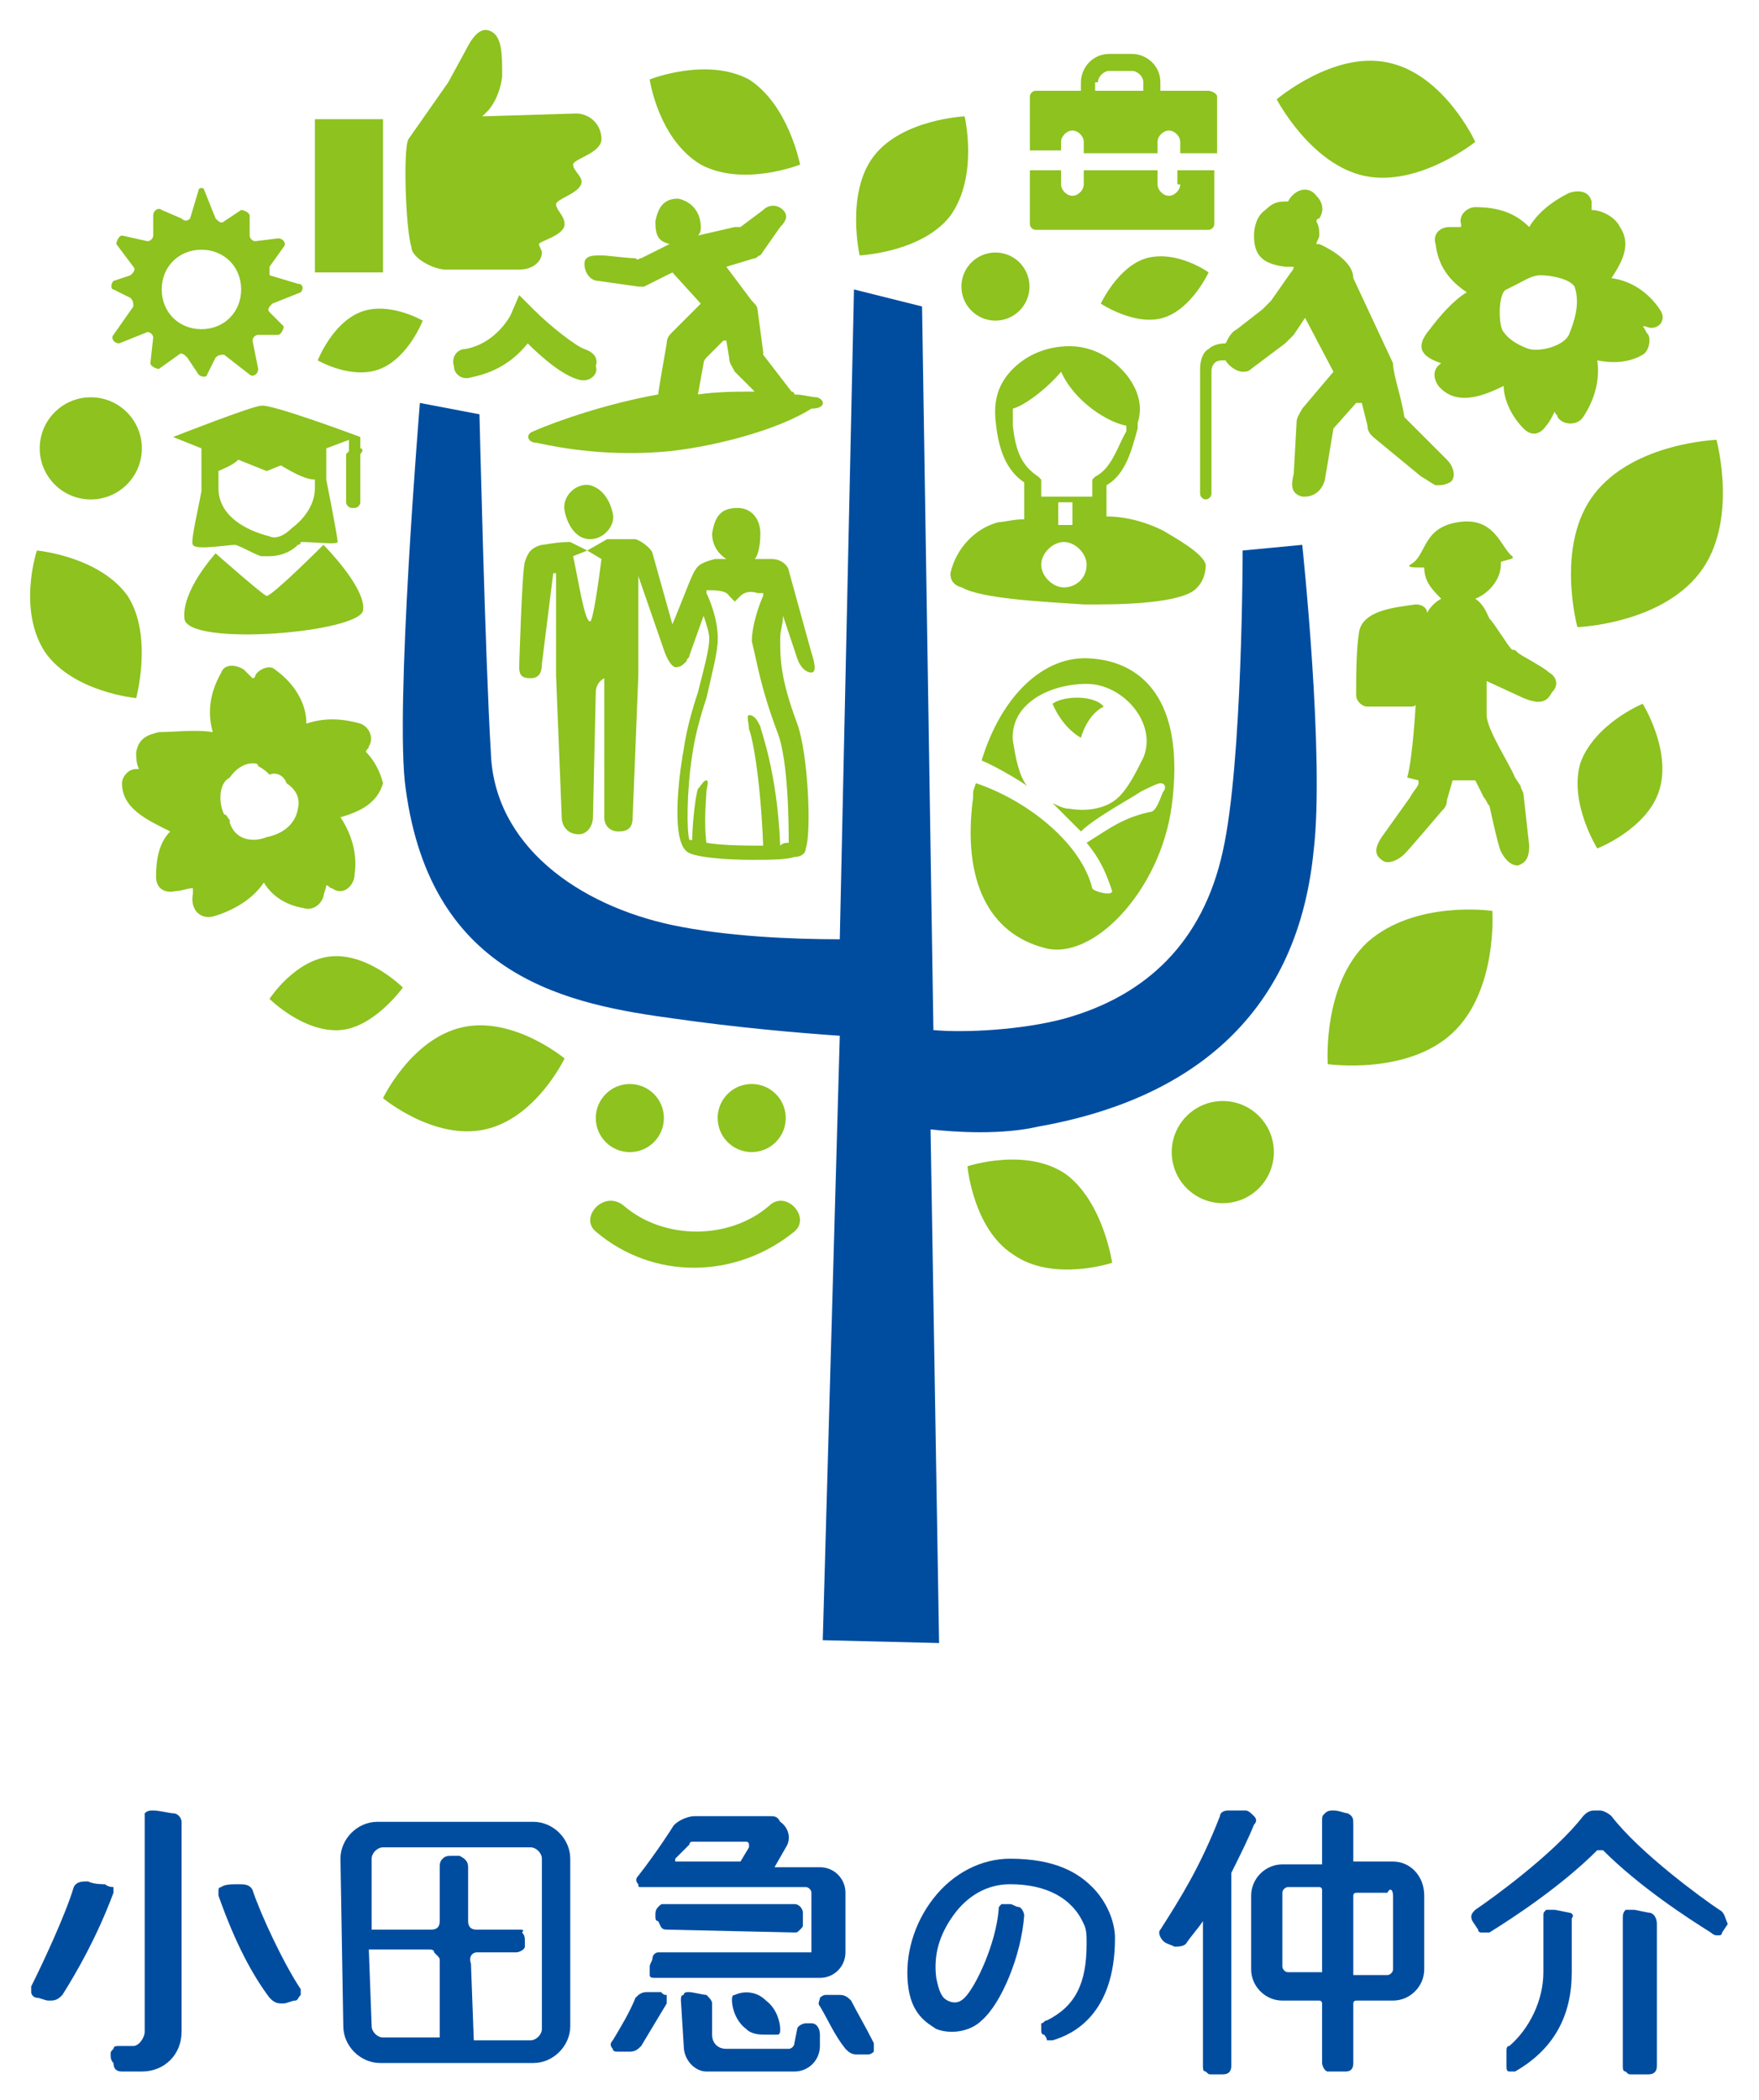 <?xml version="1.0" encoding="utf-8"?>
<!-- Generator: Adobe Illustrator 25.2.1, SVG Export Plug-In . SVG Version: 6.00 Build 0)  -->
<svg version="1.1" id="レイヤー_1" xmlns="http://www.w3.org/2000/svg" xmlns:xlink="http://www.w3.org/1999/xlink" x="0px"
	 y="0px" viewBox="0 0 62 74" style="enable-background:new 0 0 62 74;" xml:space="preserve">
<style type="text/css">
	.st0{fill:#8DC21F;}
	.st1{fill:#004DA0;}
</style>
<g>
	<g>
		<g>
			<g>
				<g>
					<g>
						<g>
							<g>
								<g>
									<path class="st0" d="M58.5,10.9c-0.4-0.6-1-1-1.7-1.1c0.4-0.6,0.7-1.2,0.3-1.8c-0.2-0.4-0.7-0.6-1-0.6c0-0.1,0-0.2,0-0.3
										c-0.1-0.4-0.5-0.4-0.8-0.3c-0.6,0.3-1.1,0.7-1.4,1.2c-0.5-0.5-1.1-0.7-1.9-0.7c-0.3,0-0.6,0.3-0.5,0.6c0,0,0,0.1,0,0.1
										c-0.1,0-0.2,0-0.4,0c-0.4,0-0.6,0.3-0.5,0.6c0.1,0.8,0.5,1.3,1.1,1.7c-0.5,0.3-1,0.9-1.3,1.3c-0.6,0.7-0.2,1,0.4,1.2
										c0,0,0,0,0,0c-0.3,0.2-0.3,0.5-0.1,0.8c0.6,0.7,1.5,0.4,2.3,0c0,0.5,0.3,1.1,0.7,1.5c0.3,0.3,0.6,0.2,0.8-0.1
										c0.1-0.1,0.2-0.3,0.3-0.5c0,0.1,0.1,0.1,0.1,0.2c0.2,0.3,0.7,0.3,0.9,0c0.4-0.6,0.6-1.3,0.5-2c0.5,0.1,1.1,0.1,1.6-0.2
										c0.2-0.1,0.3-0.5,0.2-0.7c-0.1-0.1-0.1-0.2-0.2-0.3c0,0,0.1,0,0.1,0C58.4,11.7,58.8,11.3,58.5,10.9z M55.3,11.8
										c-0.2,0.4-1,0.6-1.4,0.5c-0.3-0.1-0.7-0.3-0.9-0.6c-0.2-0.2-0.2-1.4,0.1-1.5c0,0,0.4-0.2,0.4-0.2c0.2-0.1,0.5-0.3,0.8-0.3
										c0.3,0,1,0.1,1.2,0.4C55.7,10.7,55.5,11.3,55.3,11.8z"/>
									<path class="st0" d="M12.9,26.5c0-0.1,0.1-0.1,0.1-0.2c0.2-0.3,0-0.7-0.3-0.8c-0.7-0.2-1.3-0.2-1.9,0
										c0-0.7-0.4-1.4-1.1-1.9c-0.2-0.2-0.6,0-0.7,0.2c0,0,0,0.1-0.1,0.1c-0.1-0.1-0.2-0.2-0.3-0.3c-0.3-0.2-0.7-0.2-0.8,0.1
										c-0.4,0.7-0.5,1.4-0.3,2.1c-0.6-0.1-1.4,0-1.9,0c-0.4,0.1-0.7,0.2-0.8,0.7c0,0.2,0,0.4,0.1,0.6c0,0,0,0-0.1,0
										c-0.3,0-0.5,0.3-0.5,0.5c0,0.9,0.9,1.3,1.7,1.7c-0.4,0.4-0.5,1-0.5,1.6c0,0.4,0.3,0.6,0.7,0.5c0.2,0,0.4-0.1,0.6-0.1
										c0,0.1,0,0.2,0,0.2C6.7,32,7,32.4,7.5,32.3c0.7-0.2,1.4-0.6,1.8-1.2c0.3,0.5,0.8,0.8,1.4,0.9c0.3,0.1,0.6-0.1,0.7-0.4
										c0-0.1,0.1-0.3,0.1-0.4c0.1,0,0.1,0.1,0.2,0.1c0.4,0.3,0.8-0.1,0.8-0.5c0.1-0.7-0.1-1.4-0.5-2c0.7-0.2,1.3-0.5,1.5-1.2
										C13.4,27.2,13.2,26.8,12.9,26.5z M10.5,28.5c-0.1,0.6-0.6,0.9-1.1,1c-0.5,0.2-1.1,0.1-1.3-0.5c0,0,0-0.1,0-0.1
										C8,28.8,8,28.7,7.9,28.7c-0.2-0.4-0.2-1.1,0.2-1.3c0.2-0.3,0.5-0.5,0.8-0.5c0,0,0,0,0,0c0.1,0,0.2,0,0.2,0.1
										c0.2,0.1,0.3,0.2,0.4,0.3c0.2-0.1,0.5,0,0.6,0.3C10.4,27.8,10.6,28.1,10.5,28.5z"/>
									<path class="st1" d="M45.9,19.2l-2.1,0.2c0,0,0,7.5-0.7,10.6c-0.7,3.2-2.7,5.1-5.6,5.9c-1.5,0.4-3.5,0.5-4.6,0.4l-0.4-25.5
										l-2.4-0.6l-0.5,22.9c-1.7,0-4-0.1-5.9-0.5c-3.3-0.7-6.3-2.8-6.4-6.1c-0.2-3.3-0.4-11.9-0.4-11.9l-2.1-0.4
										c0,0-0.9,10.9-0.5,13.6c0.9,6.7,5.8,7.6,9.5,8.1c2.1,0.3,4.3,0.5,5.8,0.6L29,57.8l4.1,0.1l-0.3-18.1
										c0.9,0.1,2.5,0.2,3.8-0.1c5.1-0.9,9.1-3.7,9.7-9.7C46.7,26.7,45.9,19.2,45.9,19.2z"/>
									<path class="st0" d="M26.4,2.8c-1.5-0.8-3.5,0-3.5,0s0.3,2.1,1.8,3c1.5,0.8,3.5,0,3.5,0S27.8,3.7,26.4,2.8z"/>
									<g>
										<path class="st0" d="M40.4,9.1c-1,0.3-1.6,1.6-1.6,1.6s1.2,0.8,2.2,0.5c1-0.3,1.6-1.6,1.6-1.6S41.5,8.8,40.4,9.1z"/>
										<path class="st0" d="M12.7,11c-1,0.4-1.5,1.7-1.5,1.7s1.2,0.7,2.2,0.3c1-0.4,1.5-1.7,1.5-1.7S13.7,10.6,12.7,11z"/>
										<path class="st0" d="M34,4.1c0,0-2.2,0.1-3.2,1.4s-0.5,3.5-0.5,3.5s2.2-0.1,3.2-1.4C34.5,6.2,34,4.1,34,4.1z"/>
									</g>
									<g>
										<path class="st0" d="M14.2,34.8c0,0-1.2-1.2-2.5-1.1s-2.2,1.5-2.2,1.5s1.2,1.2,2.5,1.1C13.2,36.2,14.2,34.8,14.2,34.8z"/>
										<path class="st0" d="M16.3,36.2c-1.8,0.4-2.8,2.5-2.8,2.5s1.8,1.5,3.6,1.1c1.8-0.4,2.8-2.5,2.8-2.5S18.1,35.8,16.3,36.2z"
											/>
									</g>
									<path class="st0" d="M48.9,2.2C47,1.8,45,3.5,45,3.5s1.2,2.3,3.1,2.7c1.9,0.4,3.9-1.2,3.9-1.2S50.9,2.6,48.9,2.2z"/>
									<g>
										<path class="st0" d="M4.5,21c-1-1.4-3.2-1.6-3.2-1.6S0.6,21.5,1.6,23c1,1.4,3.2,1.6,3.2,1.6S5.4,22.4,4.5,21z"/>
										<circle class="st0" cx="3.2" cy="15.8" r="1.8"/>
									</g>
									<g>
										<path class="st0" d="M55.7,26.9c-0.4,1.4,0.6,3,0.6,3s1.8-0.7,2.2-2.1c0.4-1.4-0.6-3-0.6-3S56.2,25.5,55.7,26.9z"/>
										<path class="st0" d="M48.2,33.2c-1.6,1.5-1.4,4.3-1.4,4.3s2.8,0.4,4.4-1.1c1.6-1.5,1.4-4.3,1.4-4.3S49.9,31.7,48.2,33.2z"
											/>
										<path class="st0" d="M37.6,41.4c-1.4-1-3.5-0.3-3.5-0.3s0.2,2.2,1.6,3.1c1.4,1,3.5,0.3,3.5,0.3S38.9,42.4,37.6,41.4z"/>
										<path class="st0" d="M60.5,15.5c0,0-2.9,0.1-4.3,1.9c-1.4,1.8-0.6,4.7-0.6,4.7s2.9-0.1,4.3-1.9
											C61.3,18.4,60.5,15.5,60.5,15.5z"/>
										<circle class="st0" cx="43.1" cy="40.6" r="1.8"/>
									</g>
									<g>
										<path class="st0" d="M21,43.4c2,1.7,4.9,1.7,7,0c0.6-0.5-0.3-1.5-0.9-0.9c-1.4,1.2-3.7,1.2-5.1,0
											C21.3,41.9,20.4,42.9,21,43.4L21,43.4z"/>
										<g>
											<circle class="st0" cx="22.2" cy="39.4" r="1.2"/>
											
												<ellipse transform="matrix(0.987 -0.16 0.16 0.987 -5.964 4.751)" class="st0" cx="26.5" cy="39.4" rx="1.2" ry="1.2"/>
											
												<ellipse transform="matrix(0.987 -0.16 0.16 0.987 -1.173 5.746)" class="st0" cx="35.1" cy="10.1" rx="1.2" ry="1.2"/>
										</g>
									</g>
									<g>
										<path class="st0" d="M7.6,19.5c0,0,1.7,1.5,1.8,1.5c0.2,0,2-1.8,2-1.8s1.5,1.5,1.4,2.3c-0.1,0.8-6.2,1.3-6.3,0.3
											S7.6,19.5,7.6,19.5z"/>
										<path class="st0" d="M12.7,15.8l0-0.4c0,0-3.2-1.2-3.5-1.1c-0.3,0-3.1,1.1-3.1,1.1l1,0.4v1.5c-0.1,0.6-0.4,1.8-0.3,1.9
											c0.1,0.2,1.2,0,1.5,0c0.3,0.1,0.6,0.3,0.9,0.4c0.1,0,0.2,0,0.3,0c0.3,0,0.7-0.1,1-0.4c0,0,0.1,0,0.1-0.1
											c0.5,0,1.3,0.1,1.3,0c0-0.2-0.4-2.2-0.4-2.2v-1.1l0.8-0.3v0.4c0,0-0.1,0.1-0.1,0.1v1.7c0,0.1,0.1,0.2,0.2,0.2h0.1
											c0.1,0,0.2-0.1,0.2-0.2v-1.7C12.8,15.9,12.8,15.8,12.7,15.8z M11.1,17.2c0,0.6-0.4,1.1-0.8,1.4C10,18.9,9.7,19,9.5,18.9
											c-0.8-0.2-1.8-0.7-1.8-1.7v-0.6c0.2-0.1,0.5-0.2,0.7-0.4l1,0.4l0.5-0.2c0.5,0.3,0.9,0.5,1.2,0.5c0,0,0,0,0,0V17.2z"/>
									</g>
									<path class="st0" d="M28.8,14c-0.2,0-0.5-0.1-0.8-0.1c0,0,0-0.1-0.1-0.1l-1-1.3c0,0,0-0.1,0-0.1l-0.2-1.5
										c0-0.1-0.1-0.2-0.2-0.3l-0.9-1.2l1-0.3c0.1,0,0.1-0.1,0.2-0.1L27.5,8c0.2-0.2,0.3-0.4,0.1-0.6c-0.2-0.2-0.5-0.2-0.7,0
										l-0.8,0.6C26,8,26,8,25.9,8l-1.3,0.3c0.1-0.1,0.1-0.2,0.1-0.3c0-0.5-0.3-0.9-0.8-1c-0.5,0-0.7,0.3-0.8,0.8
										c0,0.5,0.1,0.7,0.5,0.8l-1,0.5c-0.1,0-0.1,0.1-0.2,0c-0.3,0-1-0.1-1.2-0.1c-0.3,0-0.6,0-0.6,0.3c0,0.3,0.2,0.6,0.5,0.6
										l1.4,0.2c0.1,0,0.2,0,0.2,0l1-0.5l1,1.1l-1,1c-0.1,0.1-0.2,0.2-0.2,0.4c0,0-0.3,1.7-0.3,1.8c-1.7,0.3-3.5,0.9-4.4,1.3
										c-0.3,0.1-0.2,0.4,0.1,0.4c0.9,0.2,2.6,0.5,4.7,0.3c1.8-0.2,3.9-0.8,5-1.5C29.1,14.4,29.1,14.1,28.8,14z M24.6,13.9
										C24.5,13.9,24.5,13.9,24.6,13.9l0.2-1.1c0-0.1,0.1-0.2,0.1-0.2l0.6-0.6c0,0,0.1,0,0.1,0l0,0l0.1,0.6c0,0.2,0.1,0.3,0.2,0.5
										l0.7,0.7C26,13.8,25.3,13.8,24.6,13.9z"/>
									<path class="st0" d="M20.6,13.4c0,0-0.1,0-0.1,0c-0.6-0.1-1.4-0.8-1.9-1.3c-0.4,0.5-1,1-2,1.2c-0.3,0.1-0.6-0.1-0.6-0.4
										c-0.1-0.3,0.1-0.6,0.4-0.6c1.1-0.2,1.6-1.2,1.6-1.2l0.3-0.7l0.5,0.5c0.6,0.6,1.5,1.3,1.8,1.4c0.3,0.1,0.5,0.3,0.4,0.6
										C21.1,13.2,20.8,13.4,20.6,13.4z"/>
									<g>
										<path class="st0" d="M20.8,19c0.5,0,0.9-0.5,0.8-0.9c-0.1-0.5-0.4-0.9-0.8-1c-0.5-0.1-1,0.4-0.9,0.9
											C20,18.5,20.3,19,20.8,19z"/>
										<path class="st0" d="M28.6,23l-0.8-2.9c0-0.1-0.2-0.4-0.6-0.4c-0.1,0-0.3,0-0.6,0c0.1-0.1,0.2-0.4,0.2-0.9
											c0-0.5-0.3-0.9-0.8-0.9c-0.6,0-0.8,0.3-0.9,0.9c0,0.4,0.2,0.7,0.5,0.9c-0.2,0-0.4,0-0.4,0c-0.4,0.1-0.6,0.2-0.7,0.4
											c-0.1,0.1-0.5,1.2-0.8,1.9l-0.7-2.5c0-0.1-0.3-0.4-0.6-0.5c-0.1,0-0.4,0-1,0c0,0,0,0,0,0l-0.7,0.4l0.5,0.3
											c-0.1,0.8-0.3,2.2-0.4,2.2c-0.2,0-0.4-1.4-0.6-2.3l0.5-0.2l-0.6-0.3l0,0c0,0,0,0,0,0c-0.5,0-0.9,0.1-1,0.1
											c-0.4,0.1-0.5,0.3-0.6,0.6c-0.1,0.3-0.2,3.7-0.2,3.7c0,0.3,0.1,0.4,0.4,0.4c0.3,0,0.4-0.2,0.4-0.5l0.4-3.2l0.1,0v3.6
											l0.2,5c0,0.3,0.2,0.6,0.6,0.6c0.3,0,0.5-0.3,0.5-0.6l0.1-4.4c0-0.2,0.1-0.4,0.3-0.5l0,4.9c0,0.3,0.2,0.5,0.5,0.5
											c0.3,0,0.5-0.1,0.5-0.5l0.2-5v-3.5l0.9,2.6c0.1,0.3,0.3,0.7,0.5,0.6c0.1,0,0.2-0.1,0.3-0.2c0-0.1,0.1-0.1,0.1-0.2l0.5-1.4
											c0.1,0.3,0.2,0.6,0.2,0.8c0,0.4-0.2,1.1-0.4,1.9c-0.2,0.6-0.4,1.3-0.5,2c-0.1,0.5-0.5,3.1,0.1,3.6
											c0.2,0.2,1.3,0.3,2.3,0.3c0.6,0,1.2,0,1.5-0.1c0.2,0,0.4-0.1,0.4-0.3c0.2-0.5,0.1-3.3-0.3-4.4c-0.6-1.6-0.6-2.3-0.6-3
											c0-0.3,0.1-0.5,0.1-0.8l0.5,1.5c0.1,0.3,0.3,0.5,0.5,0.5S28.7,23.3,28.6,23z M27.4,25.8c0.4,1,0.4,3.4,0.4,3.9
											c-0.1,0-0.2,0-0.3,0.1c-0.1-2.6-0.7-4.1-0.7-4.2c-0.1-0.2-0.2-0.4-0.4-0.4c-0.1,0,0,0.3,0,0.5c0.1,0.2,0.4,1.6,0.5,4.1
											c-0.6,0-1.4,0-2-0.1c-0.1-0.7,0-1.7,0-1.8c0-0.1,0.1-0.4,0-0.4c-0.1,0-0.2,0.2-0.3,0.3c-0.1,0.3-0.2,1.3-0.2,1.8
											c0,0-0.1,0-0.1,0c-0.1-0.3-0.1-1.7,0.1-3c0.1-0.7,0.3-1.4,0.5-2c0.2-0.9,0.4-1.6,0.4-2.1c0-0.7-0.3-1.4-0.4-1.6l0-0.1
											c0,0,0.1,0,0.1,0c0.2,0,0.6,0,0.7,0.2l0.2,0.2l0.2-0.2c0.1-0.1,0.3-0.2,0.6-0.1c0.1,0,0.2,0,0.2,0l0,0.1
											c-0.1,0.2-0.4,1-0.4,1.6C26.7,23.4,26.8,24.2,27.4,25.8z"/>
									</g>
									<path class="st0" d="M14.4,4.9l1.4-2l0.6-1.1c0.2-0.4,0.5-0.9,0.9-0.7c0.4,0.2,0.4,0.8,0.4,1.6c-0.1,0.8-0.5,1.2-0.5,1.2
										L17,4.1L20.3,4c0,0,0,0,0,0c0.5,0,0.9,0.4,0.9,0.9c0,0.5-1,0.7-1,0.9c0,0.2,0.3,0.4,0.3,0.6c0,0.4-0.9,0.6-0.9,0.8
										s0.3,0.4,0.3,0.7c0,0.4-0.9,0.6-0.9,0.7c0,0.1,0.1,0.2,0.1,0.3c0,0.3-0.3,0.6-0.8,0.6c0,0-2.6,0-2.6,0
										c-0.4,0-1.2-0.4-1.2-0.8C14.3,8.1,14.2,5.2,14.4,4.9z"/>
									<rect x="11.1" y="4.2" class="st0" width="2.4" height="5.4"/>
								</g>
								<path class="st0" d="M10.5,10l-1-0.3C9.5,9.6,9.5,9.5,9.5,9.4L10,8.7c0.1-0.1,0-0.3-0.2-0.3L9,8.5c-0.1,0-0.2-0.1-0.2-0.2
									V7.6c0-0.1-0.2-0.2-0.3-0.2L7.9,7.8c-0.1,0.1-0.2,0-0.3-0.1l-0.4-1C7.2,6.6,7,6.6,7,6.7l-0.3,1C6.6,7.8,6.5,7.8,6.4,7.7
									L5.7,7.4c-0.1-0.1-0.3,0-0.3,0.2v0.7c0,0.1-0.1,0.2-0.2,0.2L4.3,8.3c-0.1,0-0.2,0.2-0.2,0.3l0.6,0.8c0.1,0.1,0,0.2-0.1,0.3
									L4,9.9c-0.1,0.1-0.1,0.3,0,0.3l0.6,0.3c0.1,0.1,0.1,0.2,0.1,0.3l-0.7,1c-0.1,0.1,0,0.3,0.2,0.3l1-0.4c0.1,0,0.2,0.1,0.2,0.2
									l-0.1,0.9c0,0.1,0.2,0.2,0.3,0.2l0.7-0.5c0.1-0.1,0.2,0,0.3,0.1l0.4,0.6c0.1,0.1,0.3,0.1,0.3,0l0.3-0.6
									c0.1-0.1,0.2-0.1,0.3-0.1l0.9,0.7c0.1,0.1,0.3,0,0.3-0.2l-0.2-1c0-0.1,0.1-0.2,0.2-0.2h0.7c0.1,0,0.2-0.2,0.2-0.3L9.5,11
									c-0.1-0.1,0-0.2,0.1-0.3l1-0.4C10.7,10.2,10.7,10,10.5,10z M7.1,11.6c-0.8,0-1.4-0.6-1.4-1.4c0-0.8,0.6-1.4,1.4-1.4
									s1.4,0.6,1.4,1.4C8.5,11,7.9,11.6,7.1,11.6z"/>
								<path class="st0" d="M51,16.2l-1.5-1.5c-0.1-0.7-0.4-1.5-0.4-1.9l-1.4-3c0-0.7-1.2-1.2-1.2-1.2c0,0-0.1,0-0.1,0
									c0-0.1,0.1-0.2,0.1-0.3c0-0.2,0-0.3-0.1-0.5c0,0,0-0.1,0.1-0.1c0.2-0.3,0.1-0.6-0.1-0.8c-0.3-0.4-0.8-0.2-1,0.2
									c-0.3,0-0.5,0-0.8,0.3c-0.3,0.2-0.4,0.6-0.4,0.9c0,0.7,0.3,1,1.1,1.1c0.1,0,0.2,0,0.3,0c0,0.1-0.1,0.2-0.1,0.2l-0.7,1
									c-0.1,0.1-0.2,0.2-0.3,0.3l-0.9,0.7c-0.2,0.1-0.3,0.3-0.4,0.5c-0.3,0-0.5,0.1-0.6,0.2c-0.2,0.1-0.3,0.4-0.3,0.7
									c0,0.4,0,4.2,0,4.4c0,0.1,0.1,0.2,0.2,0.2c0,0,0,0,0,0c0.1,0,0.2-0.1,0.2-0.2c0-1.1,0-4,0-4.3c0-0.2,0.1-0.3,0.1-0.3
									c0.1-0.1,0.2-0.1,0.4-0.1c0.1,0.2,0.4,0.4,0.6,0.4c0.1,0,0.2,0,0.3-0.1l1.2-0.9c0.1-0.1,0.2-0.2,0.3-0.3l0.4-0.6l1,1.9
									l-1.1,1.3c-0.1,0.2-0.2,0.3-0.2,0.5l-0.1,1.8c-0.1,0.4-0.1,0.7,0.3,0.8c0,0,0.1,0,0.1,0c0.3,0,0.6-0.2,0.7-0.6l0.3-1.8
									l0.8-0.9c0.1,0,0.1,0,0.2,0l0,0l0.2,0.8c0,0.2,0.1,0.3,0.2,0.4l1.7,1.4c0.2,0.1,0.3,0.2,0.5,0.3c0.2,0,0.3,0,0.5-0.1
									C51.3,16.9,51.3,16.5,51,16.2z"/>
								<path class="st0" d="M54.6,23.7c-0.2-0.2-1-0.6-1.1-0.7c-0.1-0.1-0.1-0.1-0.2-0.1c-0.2-0.2-0.6-0.9-0.8-1.1
									c-0.1-0.2-0.2-0.5-0.5-0.7c0.5-0.2,0.9-0.7,0.9-1.2c0,0,0-0.1,0-0.1c0.3-0.1,0.5-0.1,0.4-0.2c-0.4-0.3-0.6-1.4-1.9-1.2
									c-1.3,0.2-1.1,1.2-1.7,1.5c-0.1,0.1,0.1,0.1,0.5,0.1c0,0.5,0.3,0.8,0.6,1.1c-0.2,0.1-0.4,0.3-0.5,0.5c0-0.2-0.2-0.3-0.4-0.3
									c-0.7,0.1-1.9,0.2-2,1c-0.1,0.6-0.1,1.6-0.1,2.2c0,0.2,0.2,0.4,0.4,0.4l1.5,0c0.1,0,0.2,0,0.2-0.1c0,0-0.1,1.9-0.3,2.6
									l0.4,0.1l0,0.1c0,0.1-0.2,0.3-0.3,0.5l-1,1.4c-0.2,0.3-0.3,0.6,0,0.8c0.2,0.2,0.6,0,0.8-0.2c0.2-0.2,1.3-1.5,1.3-1.5
									c0.1-0.1,0.2-0.2,0.2-0.4l0.2-0.7h0.8l0.3,0.6c0.1,0.1,0.1,0.2,0.2,0.3c0,0,0.3,1.4,0.4,1.6c0.1,0.2,0.3,0.5,0.6,0.5
									c0.3-0.1,0.4-0.3,0.4-0.7l-0.2-1.8c0-0.1-0.1-0.2-0.1-0.3l-0.2-0.3c-0.2-0.5-1-1.7-1-2.2V24l1.3,0.6c0.5,0.2,0.8,0.2,1-0.2
									C55,24.1,54.8,23.8,54.6,23.7z"/>
								<g>
									<path class="st0" d="M41.6,6.5c0,0.2-0.2,0.4-0.4,0.4c-0.2,0-0.4-0.2-0.4-0.4V6h-2.6v0.5c0,0.2-0.2,0.4-0.4,0.4
										s-0.4-0.2-0.4-0.4V6h-1.1v1.9c0,0.1,0.1,0.2,0.2,0.2h6.1c0.1,0,0.2-0.1,0.2-0.2V6h-1.3V6.5z"/>
									<path class="st0" d="M42.6,3.2h-1.7V2.9c0-0.6-0.5-1-1-1h-0.8c-0.6,0-1,0.5-1,1v0.3h-1.6c-0.1,0-0.2,0.1-0.2,0.2v1.9h1.1V5
										c0-0.2,0.2-0.4,0.4-0.4s0.4,0.2,0.4,0.4v0.4h2.6V5c0-0.2,0.2-0.4,0.4-0.4c0.2,0,0.4,0.2,0.4,0.4v0.4h1.3V3.4
										C42.9,3.3,42.7,3.2,42.6,3.2z M38.7,2.9c0-0.2,0.2-0.4,0.4-0.4h0.8c0.2,0,0.4,0.2,0.4,0.4v0.3h-1.7V2.9z"/>
								</g>
							</g>
							<g>
								<path class="st0" d="M38.4,23.2c-1.6-0.1-3.1,1.3-3.8,3.6c0.5,0.2,1.5,0.8,1.6,0.9c0,0,0,0,0,0c-0.3-0.4-0.4-1-0.5-1.6
									c-0.1-1.3,1.3-2,2.6-2c1.3,0,2.5,1.4,2,2.6c-0.3,0.6-0.6,1.2-1,1.5c-0.4,0.3-1,0.4-1.6,0.3c-0.2,0-0.4-0.1-0.6-0.2
									c0,0,0,0,0,0c0.2,0.2,0.3,0.3,0.5,0.5c0,0,0,0,0,0c0.2,0.2,0.3,0.3,0.5,0.5c0.5-0.5,2-1.3,2.1-1.4c0.2-0.1,0.6-0.3,0.7-0.3
									c0.2,0,0.2,0.2,0.1,0.3c-0.1,0.2-0.2,0.6-0.4,0.7c-1,0.2-1.5,0.6-2.3,1.1c0.5,0.6,0.7,1.1,0.9,1.7c0,0.2-0.7,0-0.7-0.1
									c-0.4-1.6-2.3-3.1-4.1-3.7c-0.1,0.3-0.1,0.2-0.1,0.5c-0.4,3,0.6,4.8,2.5,5.3c1.7,0.5,4.1-2,4.5-5
									C41.8,24.6,40.2,23.3,38.4,23.2z"/>
								<path class="st0" d="M37.1,24.8c0.4-0.3,1.5-0.3,1.8,0.1c-0.6,0.3-0.8,1.1-0.8,1.1C37.4,25.6,37.1,24.8,37.1,24.8z"/>
							</g>
							<path class="st0" d="M42.5,19.9c-0.1-0.4-1-0.9-1.5-1.2c-0.6-0.3-1.3-0.5-2-0.5l0-0.3l0-0.8c0.7-0.4,0.9-1.3,1.1-2l0-0.2
								c0.2-0.6,0-1.2-0.4-1.7c-0.5-0.6-1.2-1-2-1c-0.8,0-1.5,0.3-2,0.8c-0.5,0.5-0.7,1.1-0.6,1.9c0.1,1,0.4,1.7,1,2.1l0,0.3l0,1
								c-0.4,0-0.7,0.1-0.9,0.1c-0.8,0.2-1.5,0.9-1.7,1.8c0,0.1,0,0.4,0.4,0.5c0.7,0.4,2.8,0.5,4.3,0.6c0.1,0,0.3,0,0.5,0
								c1.3,0,3.1-0.1,3.5-0.6C42.4,20.5,42.5,20.2,42.5,19.9z M37.5,20.7c-0.4,0-0.8-0.4-0.8-0.8c0-0.4,0.4-0.8,0.8-0.8
								c0.4,0,0.8,0.4,0.8,0.8C38.3,20.4,37.9,20.7,37.5,20.7z M37.3,18.5l0-0.8l0.5,0l0,0.8L37.3,18.5z M38.6,16.8l-0.1,0.1l0,0.6
								l-0.9,0l-0.9,0l0-0.6l-0.1-0.1c-0.6-0.4-0.8-0.9-0.9-1.8c0-0.2,0-0.4,0-0.6c0.4-0.1,1.2-0.7,1.7-1.3c0.5,1.1,1.7,1.8,2.3,1.9
								c0,0,0,0,0,0l0,0.2C39.4,15.7,39.2,16.5,38.6,16.8z"/>
						</g>
					</g>
				</g>
			</g>
			<g>
				<path class="st1" d="M25.9,70.3L25.9,70.3c-0.1,0-0.1,0.1-0.1,0.2c0,0.2,0.1,0.7,0.5,1c0.2,0.2,0.5,0.2,0.7,0.2
					c0.2,0,0.3,0,0.4,0c0.1,0,0.1-0.1,0.1-0.2c0-0.2-0.1-0.7-0.5-1C26.6,70.1,26.1,70.2,25.9,70.3z"/>
				<path class="st1" d="M6.1,63.9c-0.1,0-0.5-0.1-0.7-0.1c0,0,0,0,0,0c-0.1,0-0.2,0-0.3,0.1C5.1,64,5.1,64,5.1,64.1l0,7.5
					c0,0.2-0.2,0.5-0.4,0.5l-0.5,0c-0.1,0-0.2,0-0.2,0.1c-0.1,0.1-0.1,0.1-0.1,0.2c0,0.1,0,0.2,0.1,0.3C4,72.9,4.1,73,4.3,73
					c0.2,0,0.4,0,0.7,0c0.8,0,1.4-0.6,1.4-1.4v-7.4C6.4,64.1,6.3,63.9,6.1,63.9z"/>
				<path class="st1" d="M18.8,64.2h-5.5c-0.7,0-1.3,0.6-1.3,1.3l0.1,5.9c0,0.7,0.6,1.3,1.3,1.3h5.4c0.7,0,1.3-0.6,1.3-1.3l0-5.9
					C20.1,64.8,19.5,64.2,18.8,64.2z M16.8,68.8l1.4,0c0.1,0,0.3-0.1,0.3-0.2l0-0.2c0-0.1,0-0.2-0.1-0.3C18.5,68,18.4,68,18.3,68
					h-1.5c-0.2,0-0.3-0.1-0.3-0.3l0-1.9c0-0.2-0.1-0.3-0.3-0.4l-0.3,0c-0.1,0-0.2,0-0.3,0.1c-0.1,0.1-0.1,0.2-0.1,0.3v1.9
					c0,0.2-0.1,0.3-0.3,0.3h-2.1c0,0,0,0,0,0v-2.5c0-0.2,0.2-0.4,0.4-0.4h5.2c0.2,0,0.4,0.2,0.4,0.4l0,6c0,0.2-0.2,0.4-0.4,0.4h-2
					l-0.1-2.7C16.5,68.9,16.7,68.8,16.8,68.8z M15.5,69.1l0,2.7h-2c-0.2,0-0.4-0.2-0.4-0.4l-0.1-2.7l2.1,0c0.1,0,0.2,0,0.2,0.1
					C15.5,69,15.5,69,15.5,69.1z"/>
				<path class="st1" d="M22.6,66.5l5.8,0c0.1,0,0.2,0.1,0.2,0.2l0,2c0,0,0,0.1,0,0.1c0,0-0.1,0-0.1,0h-5.3c-0.1,0-0.2,0.1-0.2,0.2
					c0,0.1-0.1,0.2-0.1,0.3c0,0.1,0,0.2,0,0.3c0,0.1,0.1,0.1,0.2,0.1h5.8c0.5,0,0.9-0.4,0.9-0.9v-2.1c0-0.5-0.4-0.9-0.9-0.9h-1.6
					l0.4-0.7c0.2-0.3,0.1-0.7-0.2-0.9C27.4,64,27.3,64,27.1,64h-2.6c-0.3,0-0.7,0.2-0.8,0.4c0,0-0.5,0.8-1.2,1.7
					c-0.1,0.1-0.1,0.2,0,0.3C22.5,66.5,22.5,66.5,22.6,66.5z M24.3,65L24.3,65c0-0.1,0.1-0.1,0.1-0.1h1.9c0,0,0.1,0,0.1,0.1
					c0,0,0,0.1,0,0.1l-0.3,0.5c0,0,0,0-0.1,0h-2.1c0,0,0,0-0.1,0c0,0,0-0.1,0-0.1L24.3,65z"/>
				<path class="st1" d="M23.5,68l4.5,0.1c0,0,0,0,0,0c0.1,0,0.1,0,0.2-0.1c0.1-0.1,0.1-0.1,0.1-0.2v-0.4c0-0.1-0.1-0.3-0.3-0.3
					h-4.6c-0.1,0-0.1,0-0.2,0.1c-0.1,0.1-0.1,0.2-0.1,0.3c0,0.1,0,0.2,0.1,0.2C23.3,67.9,23.3,68,23.5,68z"/>
				<path class="st1" d="M38.5,66.5c-0.5-0.5-1.3-1-2.9-1c-1,0-2,0.5-2.7,1.4c-0.7,0.9-1,2-0.9,3c0.1,1.1,0.7,1.4,1,1.6
					c0.5,0.2,1.2,0.1,1.6-0.3c0.7-0.6,1.4-2.3,1.5-3.7c0-0.1-0.1-0.3-0.2-0.3c-0.1,0-0.2-0.1-0.3-0.1c0,0-0.2,0-0.3,0
					c-0.1,0.1-0.1,0.1-0.1,0.2c-0.1,1.2-0.8,2.7-1.2,3.1c-0.2,0.2-0.4,0.2-0.6,0.1c-0.2-0.1-0.3-0.3-0.4-0.8
					c-0.1-0.8,0.1-1.5,0.6-2.2c0.5-0.7,1.2-1.1,2-1.1c1.3,0,2.2,0.5,2.6,1.4c0.1,0.2,0.1,0.4,0.1,0.7c0,1.4-0.4,2.2-1.4,2.7
					c-0.1,0-0.1,0.1-0.2,0.1c0,0.1,0,0.2,0,0.2c0,0.1,0,0.2,0.1,0.2c0,0,0.1,0.1,0.1,0.2c0.1,0,0.1,0,0.1,0c0,0,0,0,0.1,0
					c0.7-0.2,2.2-0.9,2.2-3.6C39.3,67.7,39,67,38.5,66.5z"/>
				<path class="st1" d="M49.1,65.6h-1.3c0,0-0.1,0-0.1,0c0,0,0-0.1,0-0.1l0-1.2c0-0.2,0-0.3-0.2-0.4c-0.1,0-0.3-0.1-0.5-0.1
					c-0.1,0-0.2,0-0.3,0.1c-0.1,0.1-0.1,0.1-0.1,0.3l0,1.4c0,0,0,0.1,0,0.1c0,0-0.1,0-0.1,0h-1.3c-0.6,0-1.1,0.5-1.1,1.1v2.6
					c0,0.6,0.5,1.1,1.1,1.1h1.3c0.1,0,0.1,0.1,0.1,0.1l0,2.1c0,0.1,0.1,0.3,0.2,0.3h0.6c0.1,0,0.3,0,0.3-0.3l0-2.1
					c0-0.1,0.1-0.1,0.1-0.1h1.3c0.6,0,1.1-0.5,1.1-1.1v-2.6C50.2,66.1,49.7,65.6,49.1,65.6z M49.1,66.8v2.6c0,0.1-0.1,0.2-0.2,0.2
					h-1.1c0,0-0.1,0-0.1,0c0,0,0-0.1,0-0.1l0-2.7c0-0.1,0.1-0.1,0.1-0.1h1.1C49,66.5,49.1,66.6,49.1,66.8z M46.6,69.4
					c0,0,0,0.1,0,0.1c0,0-0.1,0-0.1,0h-1.1c-0.1,0-0.2-0.1-0.2-0.2v-2.6c0-0.1,0.1-0.2,0.2-0.2h1.1c0.1,0,0.1,0.1,0.1,0.1L46.6,69.4
					z"/>
				<path class="st1" d="M58.1,67.4l-0.5-0.1c-0.1,0-0.2,0-0.3,0c-0.1,0.1-0.1,0.2-0.1,0.3l0,5.2c0,0.1,0,0.2,0.1,0.2
					c0.1,0.1,0.1,0.1,0.2,0.1h0.6c0.2,0,0.3-0.1,0.3-0.3v-5C58.4,67.6,58.3,67.4,58.1,67.4z"/>
				<path class="st1" d="M44.2,64c-0.1-0.1-0.2-0.2-0.3-0.2c-0.1,0-0.4,0-0.6,0c-0.2,0-0.3,0.1-0.3,0.2c-0.7,1.8-1.4,2.9-2.1,4
					c-0.1,0.1,0,0.3,0.1,0.4c0.1,0.1,0.2,0.1,0.4,0.2c0.1,0,0.3,0,0.4-0.1c0.2-0.3,0.4-0.5,0.6-0.8l0,5.1c0,0.1,0,0.2,0.1,0.2
					c0.1,0.1,0.1,0.1,0.2,0.1h0.4c0.2,0,0.3-0.1,0.3-0.3V66c0.3-0.6,0.6-1.2,0.8-1.7C44.3,64.2,44.3,64.1,44.2,64z"/>
				<path class="st1" d="M55.3,67.4l-0.5-0.1c-0.1,0-0.2,0-0.3,0c-0.1,0.1-0.1,0.1-0.1,0.2v2c0,1-0.5,2-1.2,2.6
					c-0.1,0-0.1,0.1-0.1,0.2v0.5c0,0.1,0,0.2,0.1,0.2c0,0,0.1,0,0.1,0s0.1,0,0.1,0c1.4-0.8,2-2,2-3.5v-1.9
					C55.5,67.5,55.4,67.4,55.3,67.4z"/>
				<path class="st1" d="M28.6,71.3h-0.2c-0.1,0-0.3,0.1-0.3,0.2L28,72c0,0.1-0.1,0.2-0.2,0.2h-2.2c-0.3,0-0.5-0.2-0.5-0.5
					c0,0,0-0.9,0-1.1c0-0.1-0.1-0.2-0.2-0.3c-0.1,0-0.5-0.1-0.6-0.1c-0.1,0-0.2,0-0.2,0.1C24,70.3,24,70.4,24,70.5l0.1,1.6
					c0,0.5,0.4,0.9,0.8,0.9H28c0.5,0,0.9-0.4,0.9-0.9v-0.4C28.9,71.5,28.8,71.3,28.6,71.3z"/>
				<path class="st1" d="M23.3,70.2c0,0-0.3,0-0.5,0c-0.2,0-0.3,0.1-0.4,0.2c-0.2,0.5-0.5,1-0.8,1.5c-0.1,0.1-0.1,0.2,0,0.3
					c0,0.1,0.1,0.1,0.2,0.1l0.3,0c0,0,0.1,0,0.1,0c0.2,0,0.3-0.1,0.4-0.2c0.3-0.5,0.6-1,0.9-1.5c0-0.1,0-0.2,0-0.3
					C23.4,70.3,23.4,70.3,23.3,70.2z"/>
				<path class="st1" d="M60.6,67.3c-0.6-0.4-2.8-2-3.8-3.3c-0.1-0.1-0.3-0.2-0.4-0.2c-0.1,0-0.1,0-0.1,0c0,0-0.1,0-0.1,0
					c-0.2,0-0.3,0.1-0.4,0.2c-1,1.3-3.2,2.9-3.8,3.3c-0.1,0.1-0.2,0.2-0.1,0.4l0.2,0.3c0,0.1,0.1,0.1,0.1,0.1c0.1,0,0.2,0,0.3,0
					c0.8-0.5,2.5-1.6,3.8-2.9c0,0,0,0,0.1,0c0,0,0.1,0,0.1,0c1.3,1.3,3,2.4,3.8,2.9c0,0,0.1,0.1,0.2,0.1c0,0,0,0,0.1,0
					c0.1,0,0.1-0.1,0.1-0.1l0.2-0.3C60.8,67.6,60.8,67.4,60.6,67.3z"/>
				<path class="st1" d="M3.7,66.4c-0.1,0-0.4,0-0.6-0.1c-0.2,0-0.4,0-0.5,0.2c-0.3,1-1.1,2.7-1.5,3.5c0,0.1,0,0.2,0,0.2
					c0,0.1,0.1,0.2,0.2,0.2c0.1,0,0.3,0.1,0.4,0.1c0,0,0.1,0,0.1,0c0.2,0,0.3-0.1,0.4-0.2c0.5-0.8,1.2-2,1.8-3.6c0-0.1,0-0.2,0-0.2
					C3.8,66.5,3.7,66.4,3.7,66.4z"/>
				<path class="st1" d="M30,70.5c-0.1-0.1-0.2-0.2-0.4-0.2c-0.1,0-0.5,0-0.5,0c-0.1,0-0.2,0.1-0.2,0.1c0,0.1-0.1,0.2,0,0.3
					c0.3,0.5,0.5,1,0.9,1.5c0.1,0.1,0.2,0.2,0.4,0.2c0,0,0,0,0.1,0l0.3,0c0.1,0,0.2-0.1,0.2-0.1c0-0.1,0-0.2,0-0.3
					C30.5,71.4,30.2,70.9,30,70.5z"/>
				<path class="st1" d="M8.9,66.6c-0.1-0.2-0.3-0.2-0.5-0.2c-0.2,0-0.5,0-0.6,0.1c-0.1,0-0.1,0.1-0.1,0.1c0,0.1,0,0.1,0,0.2
					c0.6,1.7,1.2,2.8,1.8,3.6c0.1,0.1,0.2,0.2,0.4,0.2c0,0,0.1,0,0.1,0c0.1,0,0.3-0.1,0.4-0.1c0.1,0,0.1-0.1,0.2-0.2
					c0-0.1,0-0.2,0-0.2C10,69.2,9.2,67.5,8.9,66.6z"/>
			</g>
		</g>
	</g>
</g>
</svg>
